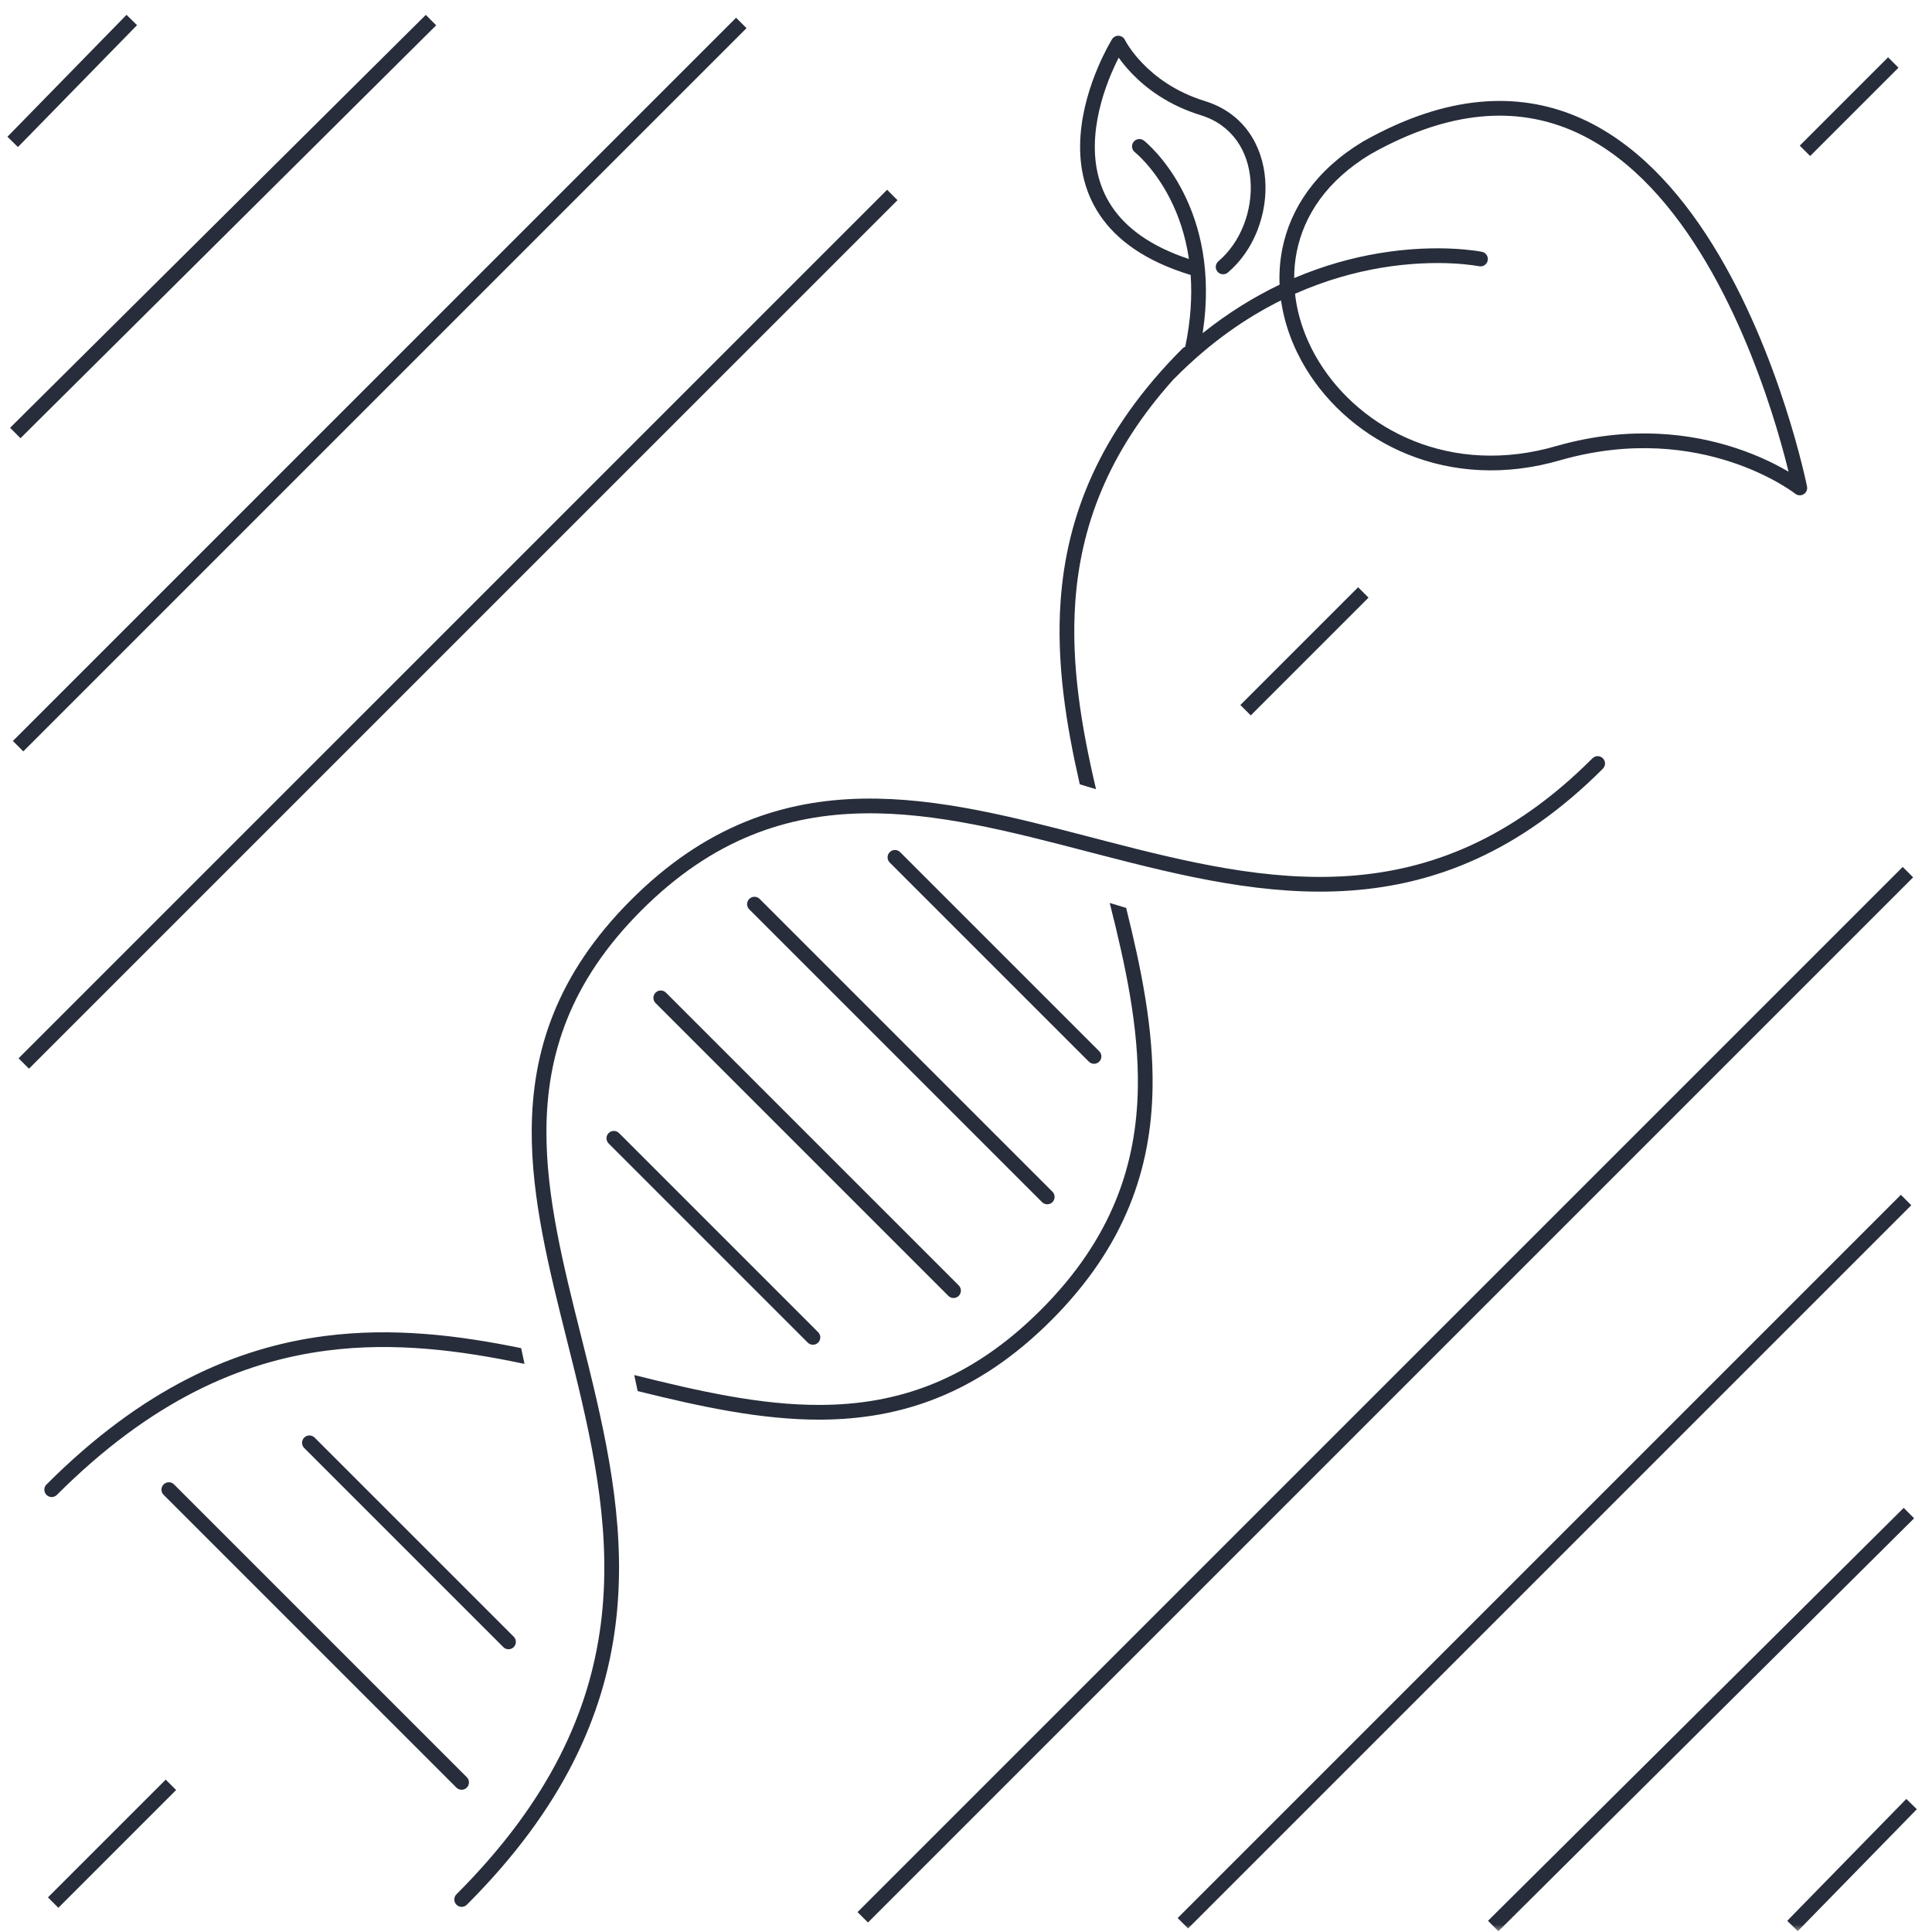 <svg width="130" height="130" viewBox="0 0 130 130" fill="none" xmlns="http://www.w3.org/2000/svg">
<mask id="mask0_4422_7117" style="mask-type:alpha" maskUnits="userSpaceOnUse" x="0" y="0" width="130" height="130">
<rect width="130" height="130" fill="#D9D9D9"/>
</mask>
<g mask="url(#mask0_4422_7117)">
<path fill-rule="evenodd" clip-rule="evenodd" d="M9.222 1.692L1.208 9.894L0.5 9.201L8.513 1L9.222 1.692ZM1.378 29.487L29.35 1.703L28.652 1L0.68 28.784L1.378 29.487ZM1.568 50.558L50.232 1.894L49.531 1.193L0.867 49.858L1.568 50.558ZM127.906 80.397L79.242 129.061L79.943 129.761L128.607 81.097L127.906 80.397ZM128.097 101.461L100.125 129.245L100.823 129.948L128.795 102.164L128.097 101.461ZM120.258 129.248L128.271 121.047L128.98 121.739L120.966 129.941L120.258 129.248ZM60.391 13.47L1.95 71.91L1.25 71.21L59.691 12.77L60.391 13.47ZM58.404 129.361L128.73 59.034L128.03 58.334L57.703 128.661L58.404 129.361ZM127.745 4.556L121.802 10.499L121.102 9.799L127.045 3.855L127.745 4.556ZM84.161 48.138L92.085 40.214L91.385 39.514L83.461 47.438L84.161 48.138ZM11.851 120.446L3.927 128.371L3.227 127.67L11.151 119.746L11.851 120.446ZM92.223 10.373C97.631 7.324 102.049 7.233 105.649 8.727C109.277 10.233 112.16 13.385 114.396 16.983C116.628 20.575 118.185 24.561 119.186 27.659C119.685 29.205 120.044 30.526 120.278 31.459C120.303 31.557 120.326 31.651 120.348 31.741C120.296 31.71 120.243 31.68 120.189 31.648C119.406 31.198 118.263 30.631 116.81 30.152C113.901 29.193 109.753 28.59 104.786 29.995L104.781 29.996C97.625 32.103 91.557 28.912 88.749 24.336C87.87 22.903 87.314 21.341 87.14 19.767C89.218 18.843 91.19 18.313 92.924 18.021C94.885 17.692 96.543 17.666 97.708 17.723C98.29 17.752 98.748 17.801 99.058 17.842C99.213 17.863 99.331 17.881 99.409 17.895C99.448 17.901 99.477 17.907 99.496 17.91L99.516 17.914L99.52 17.915L99.52 17.915C99.788 17.97 100.05 17.797 100.105 17.529C100.16 17.261 99.987 17 99.719 16.944L99.62 17.43C99.719 16.944 99.719 16.944 99.719 16.944L99.718 16.944L99.715 16.944L99.707 16.942L99.679 16.937C99.655 16.932 99.621 16.926 99.576 16.918C99.487 16.903 99.356 16.882 99.189 16.86C98.854 16.816 98.368 16.764 97.756 16.734C96.532 16.674 94.802 16.701 92.759 17.045C91.046 17.333 89.115 17.844 87.082 18.712C87.082 18.124 87.137 17.537 87.251 16.959C87.734 14.507 89.277 12.152 92.212 10.379L92.223 10.373ZM87.904 24.854C87.018 23.409 86.427 21.826 86.198 20.211C83.86 21.371 81.417 23.045 79.046 25.446C79.028 25.464 79.009 25.48 78.989 25.495C74.489 30.496 72.708 35.512 72.354 40.51C72.057 44.705 72.763 48.903 73.749 53.103L72.656 52.775C71.727 48.713 71.073 44.585 71.366 40.44C71.769 34.754 73.953 29.063 79.567 23.449C79.621 23.395 79.685 23.356 79.752 23.332C80.13 21.526 80.217 19.919 80.116 18.502C77.051 17.572 75.123 16.139 73.998 14.462C72.85 12.752 72.577 10.848 72.707 9.1C72.836 7.355 73.368 5.742 73.86 4.573C74.107 3.986 74.347 3.507 74.525 3.172C74.614 3.005 74.688 2.874 74.741 2.784C74.767 2.738 74.788 2.703 74.802 2.679L74.819 2.651L74.824 2.643L74.825 2.641L74.826 2.64C74.826 2.64 74.826 2.64 75.247 2.901L74.826 2.64C74.921 2.487 75.092 2.397 75.272 2.407C75.452 2.416 75.613 2.522 75.692 2.684L75.692 2.684L75.693 2.687L75.703 2.706C75.713 2.724 75.728 2.753 75.75 2.792C75.794 2.869 75.863 2.985 75.959 3.129C76.151 3.417 76.451 3.819 76.877 4.261C77.728 5.144 79.079 6.185 81.075 6.8C83.69 7.605 84.96 9.783 85.133 12.082C85.303 14.361 84.405 16.827 82.621 18.338C82.412 18.515 82.099 18.489 81.923 18.28C81.746 18.071 81.772 17.759 81.981 17.582C83.497 16.298 84.294 14.154 84.145 12.155C83.997 10.176 82.932 8.408 80.784 7.747C78.6 7.074 77.11 5.93 76.164 4.948C75.782 4.551 75.488 4.181 75.273 3.879C75.127 4.167 74.952 4.532 74.773 4.957C74.305 6.07 73.813 7.574 73.695 9.173C73.576 10.769 73.83 12.434 74.82 13.91C75.743 15.285 77.34 16.548 80 17.427C79.765 15.813 79.288 14.485 78.757 13.429C78.21 12.341 77.603 11.537 77.135 11.007C76.902 10.743 76.703 10.547 76.566 10.42C76.497 10.356 76.444 10.309 76.409 10.28C76.391 10.265 76.378 10.254 76.37 10.248L76.362 10.241L76.362 10.241L76.361 10.241L76.361 10.24L76.361 10.24C76.146 10.072 76.109 9.761 76.277 9.546C76.445 9.33 76.757 9.292 76.972 9.461L76.671 9.846C76.972 9.461 76.972 9.461 76.973 9.461L76.973 9.462L76.975 9.463L76.98 9.467L76.996 9.48C77.009 9.49 77.027 9.505 77.05 9.525C77.095 9.563 77.16 9.62 77.239 9.694C77.399 9.841 77.62 10.06 77.878 10.352C78.392 10.934 79.051 11.808 79.642 12.985C80.72 15.128 81.563 18.256 80.924 22.419C82.663 21.027 84.41 19.965 86.1 19.156C86.067 18.358 86.124 17.558 86.279 16.768C86.823 14.008 88.559 11.42 91.726 9.515C91.739 9.508 91.751 9.501 91.764 9.495C97.376 6.338 102.106 6.184 106.029 7.812C109.93 9.432 112.95 12.78 115.237 16.46C117.528 20.146 119.115 24.216 120.128 27.354C120.635 28.925 121 30.268 121.239 31.218C121.358 31.694 121.446 32.071 121.504 32.331C121.533 32.461 121.554 32.561 121.569 32.629L121.585 32.707L121.589 32.728L121.59 32.733L121.59 32.735C121.59 32.735 121.591 32.736 121.105 32.833L121.591 32.736C121.631 32.939 121.541 33.146 121.364 33.255C121.187 33.363 120.961 33.35 120.798 33.222L120.798 33.222L120.798 33.221L120.796 33.22L120.785 33.212L120.764 33.196L120.736 33.174C120.69 33.141 120.621 33.091 120.528 33.027C120.342 32.9 120.062 32.718 119.695 32.507C118.961 32.085 117.879 31.547 116.5 31.093C113.745 30.184 109.802 29.607 105.058 30.947C97.452 33.185 90.934 29.791 87.904 24.854ZM107.853 51.725C108.046 51.532 108.046 51.218 107.853 51.025C107.66 50.831 107.346 50.831 107.153 51.025C101.706 56.471 96.238 58.552 90.792 58.938C85.318 59.325 79.841 58.005 74.358 56.584C74.035 56.5 73.712 56.416 73.389 56.331L73.384 56.33L73.374 56.328C68.248 54.992 63.113 53.655 58.093 53.738C52.716 53.828 47.471 55.544 42.458 60.557C37.444 65.571 35.804 70.741 35.778 76.06C35.755 80.644 36.935 85.344 38.13 90.108L38.13 90.108L38.13 90.108L38.13 90.11C38.31 90.828 38.491 91.546 38.667 92.266C40.025 97.799 41.177 103.442 40.427 109.278C39.679 115.093 37.035 121.143 30.714 127.463C30.521 127.657 30.521 127.97 30.714 128.164C30.907 128.357 31.221 128.357 31.414 128.164C37.875 121.704 40.631 115.457 41.409 109.404C42.185 103.371 40.989 97.571 39.63 92.031C39.452 91.308 39.272 90.59 39.094 89.877L39.093 89.875L39.091 89.868L39.089 89.858L39.088 89.856C37.891 85.08 36.746 80.513 36.768 76.065C36.793 70.989 38.342 66.075 43.159 61.258C47.977 56.439 52.97 54.814 58.11 54.729C62.989 54.648 67.999 55.952 73.163 57.296L73.174 57.299L73.196 57.305C73.5 57.384 73.805 57.463 74.11 57.542C79.578 58.96 85.205 60.327 90.862 59.925C96.548 59.523 102.239 57.339 107.853 51.725ZM76.563 73.192C76.63 69.143 75.743 65.002 74.671 60.759L75.776 61.09C76.789 65.161 77.62 69.222 77.553 73.209C77.464 78.587 75.748 83.831 70.735 88.844C65.72 93.858 60.551 95.498 55.232 95.525C51.202 95.544 47.08 94.635 42.906 93.602L42.677 92.524C47.005 93.602 51.165 94.554 55.227 94.534C60.303 94.509 65.217 92.96 70.034 88.143C74.853 83.325 76.478 78.332 76.563 73.192ZM35.068 90.714C30.813 89.839 26.416 89.311 21.888 89.893C15.835 90.671 9.588 93.427 3.128 99.888C2.934 100.081 2.935 100.395 3.128 100.588C3.321 100.782 3.635 100.782 3.828 100.588C10.149 94.268 16.198 91.623 22.014 90.875C26.544 90.293 30.957 90.857 35.293 91.773L35.068 90.714ZM11.71 99.883C11.516 99.69 11.203 99.69 11.009 99.883C10.816 100.077 10.816 100.39 11.009 100.584L30.71 120.284C30.903 120.478 31.217 120.478 31.41 120.284C31.604 120.091 31.604 119.777 31.41 119.584L11.71 99.883ZM20.47 96.733C20.663 96.54 20.977 96.54 21.171 96.733L34.567 110.129C34.76 110.323 34.76 110.636 34.567 110.83C34.374 111.023 34.06 111.023 33.867 110.83L20.47 97.433C20.277 97.24 20.277 96.926 20.47 96.733ZM41.655 76.243C41.462 76.049 41.148 76.049 40.955 76.243C40.761 76.436 40.761 76.75 40.955 76.943L54.351 90.34C54.544 90.533 54.858 90.533 55.051 90.34C55.245 90.146 55.245 89.833 55.051 89.639L41.655 76.243ZM59.868 57.339C60.062 57.145 60.376 57.145 60.569 57.339L73.965 70.735C74.159 70.928 74.159 71.242 73.965 71.435C73.772 71.629 73.458 71.629 73.265 71.435L59.869 58.039C59.675 57.846 59.675 57.532 59.868 57.339ZM44.811 66.794C44.618 66.6 44.304 66.6 44.111 66.794C43.917 66.987 43.917 67.301 44.111 67.494L63.811 87.195C64.005 87.388 64.318 87.388 64.512 87.195C64.705 87.001 64.705 86.688 64.512 86.494L44.811 66.794ZM50.415 60.487C50.609 60.294 50.922 60.294 51.116 60.487L70.817 80.188C71.01 80.381 71.01 80.695 70.817 80.888C70.623 81.081 70.309 81.081 70.116 80.888L50.415 61.187C50.222 60.994 50.222 60.68 50.415 60.487Z" fill="#272D3A"/>
</g>
</svg>
